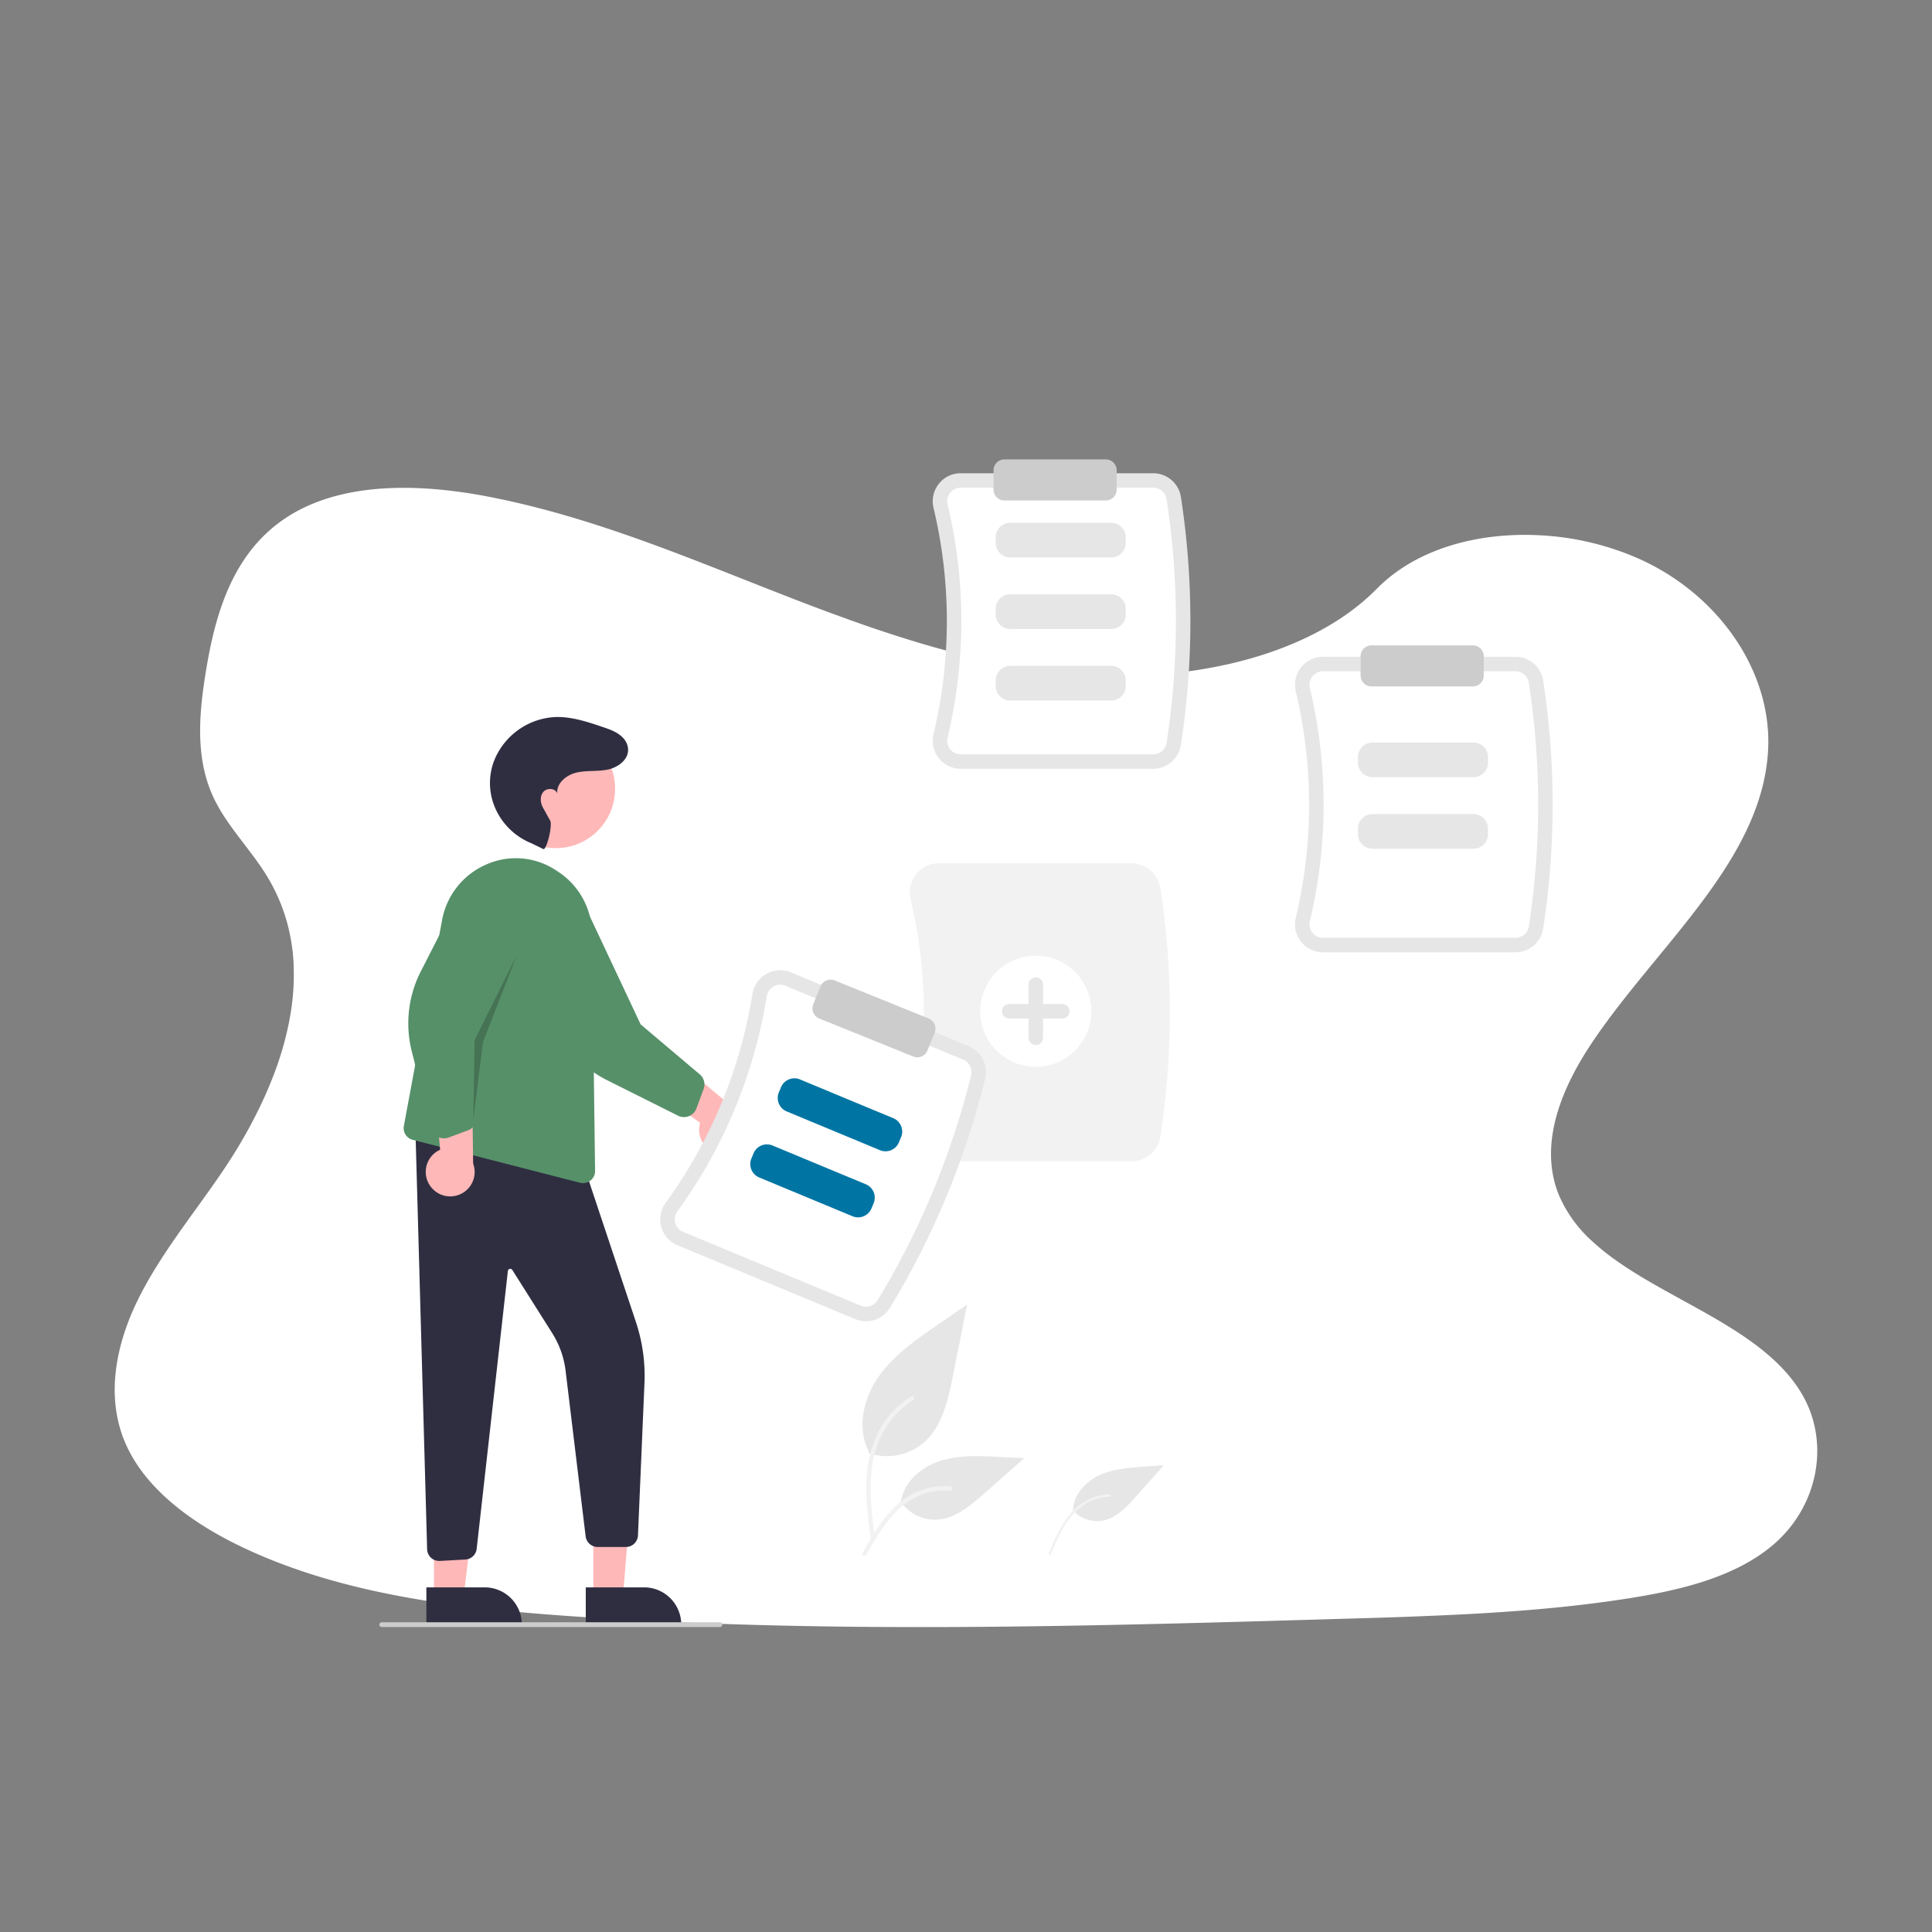<svg xmlns="http://www.w3.org/2000/svg" xmlns:xlink="http://www.w3.org/1999/xlink" width="800" height="800" viewBox="0 0 800 800">
  <rect x="0" y="0" width="800" height="800" fill="#808080" stroke="none"/>
  <defs>
    <clipPath id="clip-_38">
      <rect width="800" height="800"/>
    </clipPath>
  </defs>
  <g id="_38" data-name="38" clip-path="url(#clip-_38)">
    <g id="Group_129" data-name="Group 129">
      <g id="Component_1_39" data-name="Component 1 – 39" transform="translate(47.512 202)">
        <path id="Path_168" data-name="Path 168" d="M798.2,560.6c-7.681,6.368-16.954,10.907-26.968,14.266q-2.186.747-4.434,1.4c-3.868,1.152-7.828,2.151-11.822,3.024-1.969.44-3.952.845-5.935,1.222-3.373.649-6.759,1.229-10.125,1.76-12.492,1.962-25.068,3.415-37.707,4.518q-5.845.517-11.7.929l-1.557.112-2.793.189-1.718.112c-2.612.175-5.223.328-7.828.475-10.439.587-20.893,1.013-31.346,1.4-7.681.265-15.285.489-22.924.7l-15.537.454-4.015.119-1.76.049q-6.9.209-13.812.4l-1.3.035-4.05.119-7.681.209-2.29.063-2.095.056c-48.761,1.313-97.557,2.269-146.289,1.857q-5.852-.042-11.7-.126c-36.185-.468-72.328-1.732-108.408-4.19-12.681-.866-25.445-1.913-38.14-3.359q-5.866-.663-11.7-1.445c-31.185-4.19-61.6-11.256-88.849-24.44-20.522-9.951-39.467-24.1-47.413-42.937-8.023-19.007-3.778-40.354,5.384-58.984s22.945-35.326,34.83-52.832c4.085-6.026,7.946-12.3,11.445-18.756.209-.391.426-.789.628-1.18q2.688-5.049,5.07-10.223h0q2.262-4.93,4.19-9.957.58-1.5,1.11-3c.042-.112.084-.223.119-.335s.091-.251.133-.377a129.277,129.277,0,0,0,5.265-19.461l.168-.922c.077-.44.154-.873.223-1.313s.133-.817.2-1.229h0a96.363,96.363,0,0,0,1.082-18.749v-.7a79.561,79.561,0,0,0-1.047-9.587h0c-.042-.272-.084-.538-.14-.8a75.079,75.079,0,0,0-3.68-13.337c-.07-.189-.147-.384-.223-.58a.784.784,0,0,0-.1-.258c-.524-1.334-1.082-2.653-1.7-3.973h0c-.1-.223-.209-.454-.314-.7h0c-.2-.426-.4-.852-.621-1.271h0q-1.473-3.01-3.282-5.942c-1.4-2.325-2.982-4.6-4.609-6.836l-.23-.314-.189-.265c-2.137-2.912-4.371-5.775-6.55-8.666-1.711-2.255-3.387-4.525-4.958-6.836l-.279-.419a69.654,69.654,0,0,1-5.083-8.749c-.293-.621-.58-1.243-.845-1.871-.475-1.1-.915-2.214-1.306-3.331-5.363-15.153-3.736-31.7-1.159-47.483,3.82-23.448,10.928-48.719,32.931-63.355,19.21-12.785,45.207-14.28,69.828-11.172,3.945.489,7.849,1.1,11.7,1.795l2.095.4c31.143,5.97,60.6,16.542,89.687,27.861,6.794,2.646,13.575,5.335,20.348,8.009Q384.373,165,392.32,168.1q9.182,3.575,18.5,6.983,5.824,2.137,11.7,4.19,9.42,3.275,18.965,6.222,6.759,2.095,13.589,3.945c21.647,5.893,43.852,9.978,66.581,10.767a203.394,203.394,0,0,0,51.54-4.776c3.945-.894,7.856-1.92,11.7-3.079a152.22,152.22,0,0,0,15.781-5.719c12.995-5.586,24.677-12.96,33.922-22.345l.077-.077c13.693-13.889,33.769-20.948,54.8-22.128a114.611,114.611,0,0,1,11.7-.063,116.1,116.1,0,0,1,42.372,9.916c33.266,15.083,54.78,47.015,53.16,78.905-2.353,46.422-47.106,82.055-73.808,122.667-1.885,2.863-3.68,5.817-5.349,8.833-.615,1.1-1.2,2.214-1.774,3.331-6.578,12.848-10.53,26.723-8.379,40.053a42.77,42.77,0,0,0,1.7,6.92c.328.985.7,1.969,1.11,2.947A54.81,54.81,0,0,0,724.093,434.6a94.977,94.977,0,0,0,8.54,6.941c24.915,18.113,61,29.537,76.943,54.284C822.913,516.348,817.983,544.174,798.2,560.6Z" transform="translate(-112.078 -122.422)" fill="#fff"/>
      </g>
      <g id="Group_128" data-name="Group 128" transform="translate(157.083 190.234)">
        <path id="Path_1619" data-name="Path 1619" d="M677.542,336.347H597.8a11.478,11.478,0,0,1-9.066-4.394h0a11.621,11.621,0,0,1-2.177-9.968,201.631,201.631,0,0,0,0-93.647,11.624,11.624,0,0,1,2.177-9.967,11.478,11.478,0,0,1,9.066-4.394h79.741a11.624,11.624,0,0,1,11.439,9.755,337.961,337.961,0,0,1,0,102.858,11.623,11.623,0,0,1-11.438,9.756Z" transform="translate(-357.083 -208.25)" fill="#e6e6e6"/>
        <path id="Path_1620" data-name="Path 1620" d="M597.8,219.978a5.513,5.513,0,0,0-4.355,2.108,5.659,5.659,0,0,0-1.054,4.854,207.655,207.655,0,0,1,0,96.445,5.656,5.656,0,0,0,1.053,4.853h0a5.511,5.511,0,0,0,4.354,2.109h79.741a5.583,5.583,0,0,0,5.509-4.667,331.985,331.985,0,0,0,0-101.035,5.583,5.583,0,0,0-5.509-4.667Z" transform="translate(-357.083 -208.25)" fill="#fff"/>
        <path id="Path_1621" data-name="Path 1621" d="M660.141,248.829H618.3a6.006,6.006,0,0,1-6-6v-2.345a6.006,6.006,0,0,1,6-6h41.845a6.006,6.006,0,0,1,6,6v2.344a6.006,6.006,0,0,1-6,6Z" transform="translate(-357.083 -208.25)" fill="#e6e6e6"/>
        <path id="Path_1622" data-name="Path 1622" d="M660.141,278.454H618.3a6.006,6.006,0,0,1-6-6V270.11a6.006,6.006,0,0,1,6-6h41.845a6.006,6.006,0,0,1,6,6v2.345a6.006,6.006,0,0,1-6,6Z" transform="translate(-357.083 -208.25)" fill="#e6e6e6"/>
        <path id="Path_1623" data-name="Path 1623" d="M660.141,308.08H618.3a6.006,6.006,0,0,1-6-6v-2.345a6.006,6.006,0,0,1,6-6h41.845a6.006,6.006,0,0,1,6,6v2.345A6.006,6.006,0,0,1,660.141,308.08Z" transform="translate(-357.083 -208.25)" fill="#e6e6e6"/>
        <path id="Path_1624" data-name="Path 1624" d="M827.542,412.347H747.8a11.478,11.478,0,0,1-9.066-4.394h0a11.621,11.621,0,0,1-2.177-9.968,201.631,201.631,0,0,0,0-93.647,11.624,11.624,0,0,1,2.177-9.967,11.477,11.477,0,0,1,9.066-4.394h79.741a11.624,11.624,0,0,1,11.439,9.755,337.961,337.961,0,0,1,0,102.858,11.623,11.623,0,0,1-11.438,9.756Z" transform="translate(-357.083 -208.25)" fill="#e6e6e6"/>
        <path id="Path_1625" data-name="Path 1625" d="M747.8,295.978a5.513,5.513,0,0,0-4.354,2.108,5.659,5.659,0,0,0-1.054,4.854,207.656,207.656,0,0,1,0,96.445,5.656,5.656,0,0,0,1.053,4.853h0a5.511,5.511,0,0,0,4.354,2.109h79.741a5.583,5.583,0,0,0,5.509-4.667,331.983,331.983,0,0,0,0-101.035,5.583,5.583,0,0,0-5.509-4.667Z" transform="translate(-357.083 -208.25)" fill="#fff"/>
        <path id="Path_1626" data-name="Path 1626" d="M668.542,498.847H588.8a11.976,11.976,0,0,1-9.458-4.584,12.119,12.119,0,0,1-2.27-10.394,201.13,201.13,0,0,0,0-93.414,12.121,12.121,0,0,1,2.27-10.394,11.976,11.976,0,0,1,9.458-4.584h79.741a12.127,12.127,0,0,1,11.933,10.179,338.457,338.457,0,0,1,0,103.011,12.127,12.127,0,0,1-11.932,10.179Z" transform="translate(-357.083 -208.25)" fill="#f2f2f2"/>
        <path id="Path_1627" data-name="Path 1627" d="M810.141,339.829H768.3a6.006,6.006,0,0,1-6-6v-2.345a6.006,6.006,0,0,1,6-6h41.845a6.006,6.006,0,0,1,6,6v2.344a6.006,6.006,0,0,1-6,6Z" transform="translate(-357.083 -208.25)" fill="#e6e6e6"/>
        <path id="Path_1628" data-name="Path 1628" d="M810.141,369.454H768.3a6.006,6.006,0,0,1-6-6V361.11a6.006,6.006,0,0,1,6-6h41.845a6.006,6.006,0,0,1,6,6v2.345A6.006,6.006,0,0,1,810.141,369.454Z" transform="translate(-357.083 -208.25)" fill="#e6e6e6"/>
        <circle id="Ellipse_448" data-name="Ellipse 448" cx="23" cy="23" r="23" transform="translate(248.811 205.5)" fill="#fff"/>
        <path id="Path_1629" data-name="Path 1629" d="M639.894,433.75h-8v-8a3,3,0,0,0-6,0v8h-8a3,3,0,0,0,0,6h8v8a3,3,0,0,0,6,0v-8h8a3,3,0,1,0,0-6Z" transform="translate(-357.083 -208.25)" fill="#e6e6e6"/>
        <path id="Path_1630" data-name="Path 1630" d="M657.894,225.25h-42a4.505,4.505,0,0,1-4.5-4.5v-8a4.5,4.5,0,0,1,4.5-4.5h42a4.505,4.505,0,0,1,4.5,4.5v8a4.505,4.505,0,0,1-4.5,4.5Z" transform="translate(-357.083 -208.25)" fill="#ccc"/>
        <path id="Path_1631" data-name="Path 1631" d="M809.894,302.25h-42a4.505,4.505,0,0,1-4.5-4.5v-8a4.505,4.505,0,0,1,4.5-4.5h42a4.505,4.505,0,0,1,4.5,4.5v8a4.505,4.505,0,0,1-4.5,4.5Z" transform="translate(-357.083 -208.25)" fill="#ccc"/>
        <path id="Path_1632" data-name="Path 1632" d="M88.6,471.061h12.26l3.833-47.288h-16.1Z" fill="#ffb8b8"/>
        <path id="Path_1633" data-name="Path 1633" d="M442.552,675.308H466.7a15.386,15.386,0,0,1,15.387,15.387v.5h-39.53Z" transform="translate(-357.083 -208.25)" fill="#2f2e41"/>
        <path id="Path_1634" data-name="Path 1634" d="M22.6,471.061h12.26l5.833-47.288H22.594Z" fill="#ffb8b8"/>
        <path id="Path_1635" data-name="Path 1635" d="M376.552,675.308H400.7a15.386,15.386,0,0,1,15.387,15.387v.5h-39.53Z" transform="translate(-357.083 -208.25)" fill="#2f2e41"/>
        <path id="Path_1636" data-name="Path 1636" d="M381.854,664.373a4.982,4.982,0,0,1-3.374-1.318h0a4.961,4.961,0,0,1-1.616-3.537L371.947,483.3l69.811,17.452,21.54,64.618a70.46,70.46,0,0,1,3.545,25.824l-2.675,62.637a5,5,0,0,1-4.994,4.759H447.465a5.023,5.023,0,0,1-4.955-4.33l-8.369-69.142a37.823,37.823,0,0,0-5.532-15.164l-16.47-26.076a1,1,0,0,0-1.838.41L397.378,659.38a4.993,4.993,0,0,1-4.687,4.4l-10.552.587C382.044,664.369,381.949,664.373,381.854,664.373Z" transform="translate(-357.083 -208.25)" fill="#2f2e41"/>
        <circle id="Ellipse_449" data-name="Ellipse 449" cx="24.561" cy="24.561" r="24.561" transform="translate(48.497 111.845)" fill="#ffb8b8"/>
        <path id="Path_1637" data-name="Path 1637" d="M441.424,507.922a5.075,5.075,0,0,1-1.253-.159h0L370.906,490a5,5,0,0,1-3.663-5.815L383.15,398.5a31.214,31.214,0,0,1,18.25-22.54,30.113,30.113,0,0,1,28.266,2.075c.97.605,1.947,1.265,2.9,1.961a30.96,30.96,0,0,1,12.579,24.529l1.265,98.329a5.007,5.007,0,0,1-4.988,5.071Z" transform="translate(-357.083 -208.25)" fill="#569069"/>
        <path id="Path_1638" data-name="Path 1638" d="M378.032,508.93a10.056,10.056,0,0,1,4.214-14.832l-3.081-35.6,16.326,8.848.423,32.452a10.11,10.11,0,0,1-17.882,9.134Z" transform="translate(-357.083 -208.25)" fill="#ffb8b8"/>
        <path id="Path_1639" data-name="Path 1639" d="M383.865,489.389a5.509,5.509,0,0,1-5.338-4.159L370.5,453.346a47.37,47.37,0,0,1,3.761-33.135l16.809-32.882a15.541,15.541,0,0,1,18.808-11.018,15.356,15.356,0,0,1,9.475,7.1,15.567,15.567,0,0,1,1.654,11.913l-23.927,53.506.284,32.036a5.519,5.519,0,0,1-3.584,5.2l-8.007,2.974a5.48,5.48,0,0,1-1.911.345Z" transform="translate(-357.083 -208.25)" fill="#569069"/>
        <path id="Path_1640" data-name="Path 1640" d="M498.4,495.835a10.056,10.056,0,0,1-8.493-12.87l-28.993-20.889,17.357-6.6,24.872,20.849a10.11,10.11,0,0,1-4.742,19.512Z" transform="translate(-357.083 -208.25)" fill="#ffb8b8"/>
        <path id="Path_1641" data-name="Path 1641" d="M483.223,480.581A5.523,5.523,0,0,1,480.76,480l-29.4-14.717A47.381,47.381,0,0,1,428.7,440.817l-13.957-34.191a15.544,15.544,0,0,1,3.918-21.444,15.352,15.352,0,0,1,11.59-2.543,15.57,15.57,0,0,1,10.081,6.512l24.945,53.04,24.466,20.683a5.518,5.518,0,0,1,1.607,6.112l-2.97,8.008a5.5,5.5,0,0,1-5.157,3.588Z" transform="translate(-357.083 -208.25)" fill="#569069"/>
        <path id="Path_1642" data-name="Path 1642" d="M424.983,369.593c1.3.571,3.977-9.827,2.78-11.907-1.78-3.093-1.675-3.071-2.857-5.117s-1.446-4.847.084-6.648,5.072-1.562,5.77.7c-.449-4.288,3.792-7.735,7.993-8.7s8.632-.367,12.857-1.229c4.9-1,10-5.11,8.047-10.5a7.594,7.594,0,0,0-1.481-2.434c-2.26-2.541-5.421-3.626-8.512-4.675-6.43-2.182-13.036-4.392-19.822-4.151A28.8,28.8,0,0,0,404.4,333.533a26.158,26.158,0,0,0-1.083,4.025c-2.329,12.524,4.944,24.878,16.756,29.647Z" transform="translate(-357.083 -208.25)" fill="#2f2e41"/>
        <path id="Path_1643" data-name="Path 1643" d="M38.9,273.343l.557-32.929L56.9,205.343l-14,36Z" opacity="0.2"/>
        <path id="Path_1644" data-name="Path 1644" d="M554.16,564.232l-73.638-30.595a11.478,11.478,0,0,1-6.686-7.536h0a11.622,11.622,0,0,1,1.815-10.04,201.632,201.632,0,0,0,35.93-86.48,11.624,11.624,0,0,1,5.834-8.369,11.478,11.478,0,0,1,10.058-.579l73.638,30.6a11.623,11.623,0,0,1,6.82,13.4,337.962,337.962,0,0,1-39.465,94.986,11.624,11.624,0,0,1-14.307,4.619Z" transform="translate(-357.083 -208.25)" fill="#e6e6e6"/>
        <path id="Path_1645" data-name="Path 1645" d="M525.171,426.174a5.513,5.513,0,0,0-4.83.276,5.659,5.659,0,0,0-2.835,4.078,207.656,207.656,0,0,1-37,89.064,5.656,5.656,0,0,0-.889,4.885h0a5.511,5.511,0,0,0,3.212,3.618l73.638,30.6a5.582,5.582,0,0,0,6.878-2.2,331.989,331.989,0,0,0,38.766-93.3,5.583,5.583,0,0,0-3.3-6.423Z" transform="translate(-357.083 -208.25)" fill="#fff"/>
        <path id="Path_1646" data-name="Path 1646" d="M564.38,494.281l-38.642-16.055a6.006,6.006,0,0,1-3.239-7.843l.9-2.165a6.006,6.006,0,0,1,7.843-3.239l38.642,16.055a6.006,6.006,0,0,1,3.239,7.843l-.9,2.165a6.006,6.006,0,0,1-7.843,3.239Z" transform="translate(-357.083 -208.25)" fill="#0075a3"/>
        <path id="Path_1647" data-name="Path 1647" d="M553.013,521.64l-38.642-16.055a6.006,6.006,0,0,1-3.239-7.843l.9-2.165a6.006,6.006,0,0,1,7.843-3.239l38.643,16.056a6.006,6.006,0,0,1,3.239,7.843l-.9,2.165A6.006,6.006,0,0,1,553.013,521.64Z" transform="translate(-357.083 -208.25)" fill="#0075a3"/>
        <path id="Path_1648" data-name="Path 1648" d="M579.864,455.832a4.489,4.489,0,0,1-1.687-.331l-38.938-15.743a4.505,4.505,0,0,1-2.485-5.858l3-7.417A4.5,4.5,0,0,1,545.611,424l38.938,15.743a4.505,4.505,0,0,1,2.485,5.858l-3,7.417A4.511,4.511,0,0,1,579.864,455.832Z" transform="translate(-357.083 -208.25)" fill="#ccc"/>
        <path id="Path_1649" data-name="Path 1649" d="M498.083,691.75h-140a1,1,0,0,1,0-2h140a1,1,0,0,1,0,2Z" transform="translate(-357.083 -208.25)" fill="#ccc"/>
      </g>
    </g>
    <g id="Group_278" data-name="Group 278" transform="translate(-1899.248 273.293)">
      <path id="Path_2667" data-name="Path 2667" d="M265.487,654.244a23.319,23.319,0,0,0,22.518-3.967c7.887-6.62,10.36-17.526,12.372-27.625l5.951-29.869-12.46,8.579c-8.96,6.17-18.122,12.537-24.326,21.473s-8.912,21.136-3.927,30.805" transform="translate(1993.377 -325.896)" fill="#e6e6e6"/>
      <path id="Path_2668" data-name="Path 2668" d="M267.606,716.028c-1.261-9.186-2.558-18.489-1.673-27.774.786-8.245,3.3-16.3,8.422-22.9a38.1,38.1,0,0,1,9.775-8.857c.977-.617,1.877.932.9,1.546a36.219,36.219,0,0,0-14.326,17.286c-3.119,7.933-3.62,16.581-3.082,25.009.325,5.1,1.014,10.159,1.708,15.216a.928.928,0,0,1-.625,1.1.9.9,0,0,1-1.1-.625Z" transform="translate(1992.323 -351.516)" fill="#f2f2f2"/>
      <path id="Path_2669" data-name="Path 2669" d="M408.733,722.67a13.291,13.291,0,0,0,12.215,4.541c5.786-.981,10.146-5.631,14.046-10.016l11.536-12.971-8.6.627c-6.184.451-12.524.94-18.15,3.546s-10.474,7.823-10.811,14.014" transform="translate(1934.652 -370.81)" fill="#e6e6e6"/>
      <path id="Path_2670" data-name="Path 2670" d="M392.138,748.877c2.028-4.88,4.072-9.828,7.183-14.138a24.9,24.9,0,0,1,10.743-8.833,21.712,21.712,0,0,1,7.359-1.537c.658-.022.654,1,0,1.021a20.642,20.642,0,0,0-12.027,4.369,33.09,33.09,0,0,0-8.724,11.408c-1.309,2.6-2.43,5.287-3.546,7.974a.529.529,0,0,1-.625.361.514.514,0,0,1-.361-.625Z" transform="translate(1941.347 -378.929)" fill="#f2f2f2"/>
      <path id="Path_2671" data-name="Path 2671" d="M289.28,716.542a17.166,17.166,0,0,0,14.957,7.719c7.571-.359,13.883-5.644,19.566-10.661l16.806-14.839-11.123-.532c-8-.383-16.2-.74-23.823,1.727s-14.645,8.4-16.039,16.29" transform="translate(1982.796 -368.284)" fill="#e6e6e6"/>
      <path id="Path_2672" data-name="Path 2672" d="M262.882,746.45c6.07-10.74,13.11-22.677,25.69-26.491a28.667,28.667,0,0,1,10.806-1.116c1.147.1.861,1.867-.284,1.769a26.633,26.633,0,0,0-17.244,4.562c-4.862,3.309-8.648,7.911-11.852,12.79-1.963,2.989-3.721,6.1-5.479,9.216-.562.994-2.2.277-1.636-.729Z" transform="translate(1993.482 -376.658)" fill="#f2f2f2"/>
    </g>
  </g>
</svg>
